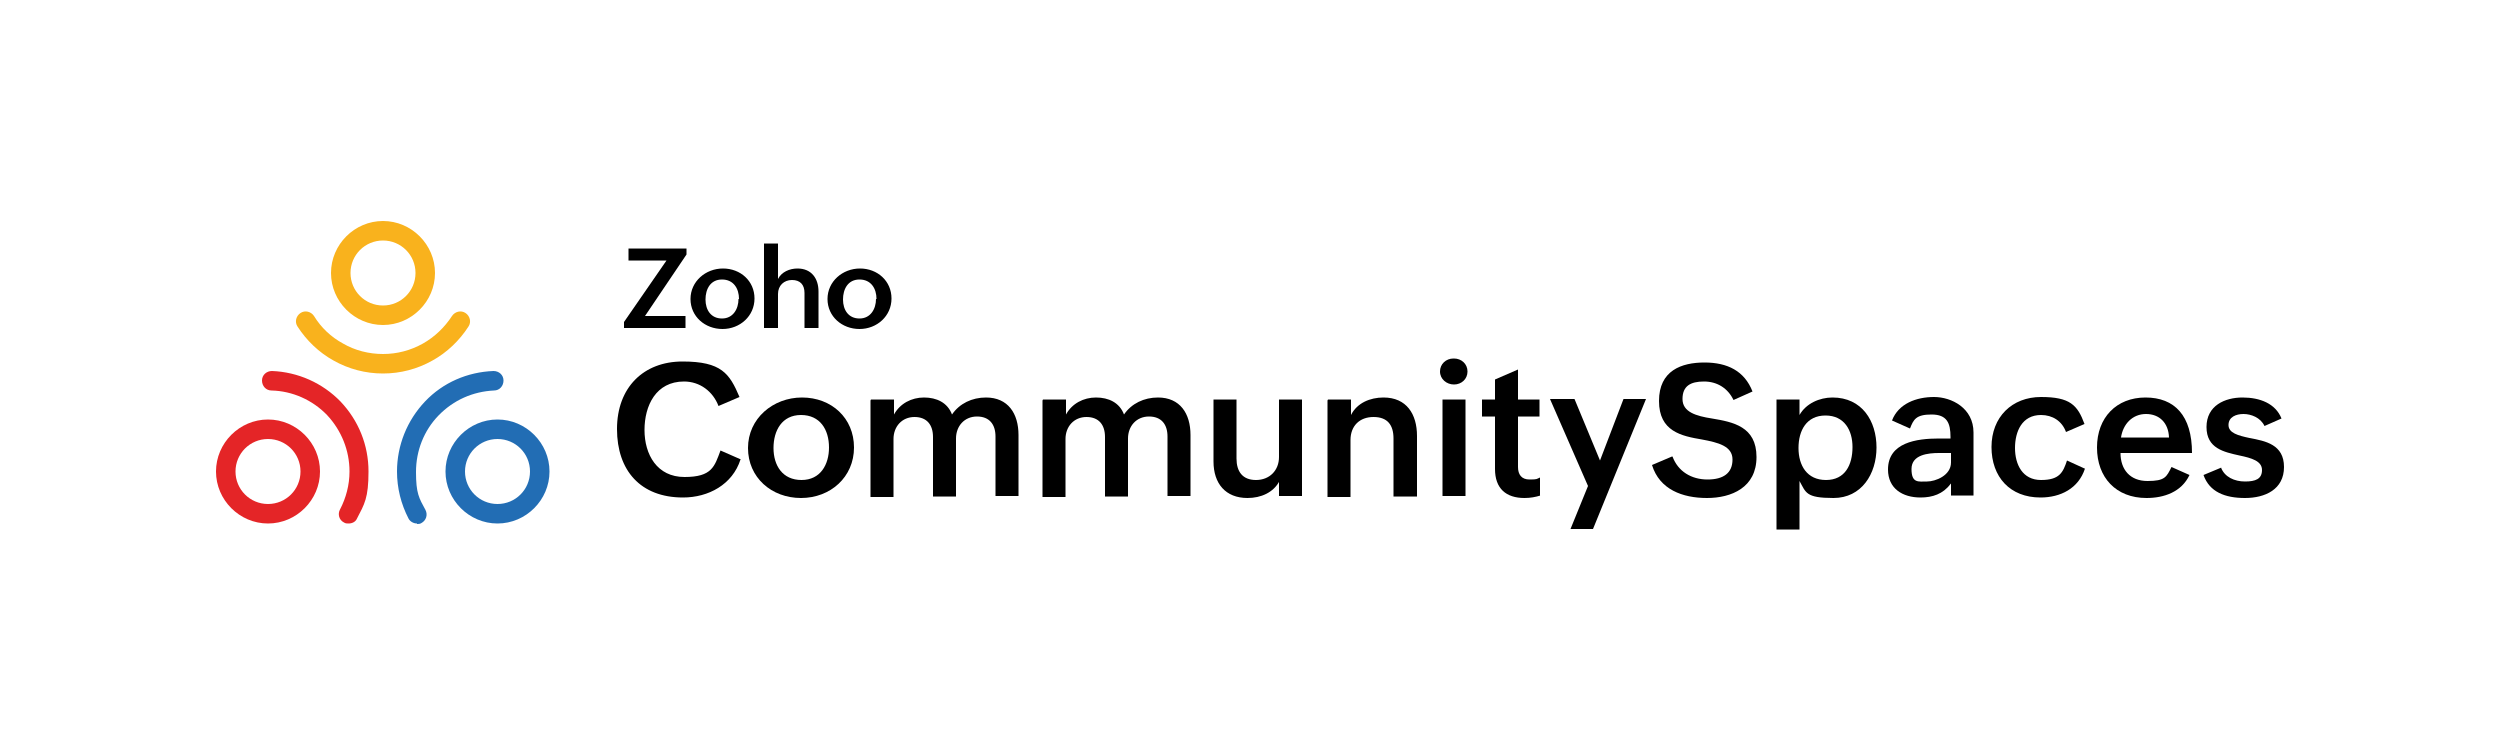 <svg xmlns="http://www.w3.org/2000/svg" id="Layer_1" data-name="Layer 1" viewBox="0 0 500 150"><defs><style>      .cls-1 {        fill: #f9b21d;      }      .cls-2 {        fill: #226db4;      }      .cls-3 {        fill: #e42527;      }    </style></defs><g><g><path d="M148.1,91.9c-1.6,5-6.4,7.6-11.5,7.6-8.5,0-13.2-5.4-13.2-13.7s5.3-13.5,13.1-13.5,9.4,2.4,11.4,7.1l-4.2,1.8c-1.1-2.9-3.7-4.9-6.9-4.9-5.6,0-7.9,4.8-7.9,9.7s2.5,9.4,8,9.4,6-2.1,7.2-5.3l4.1,1.8h0Z"></path><path d="M160.4,79.5c5.9,0,10.4,4.1,10.4,10s-4.7,10.1-10.6,10.1-10.6-4.1-10.6-10,5-10.1,10.8-10.1ZM165.8,89.5c0-3.6-1.8-6.5-5.6-6.5s-5.5,3.1-5.5,6.6,1.8,6.4,5.6,6.4,5.5-3.1,5.5-6.5h0Z"></path><path d="M174.2,79.9h4.6v3c1.2-2.2,3.5-3.4,6-3.4s4.7,1,5.6,3.4c1.5-2.2,4-3.4,6.8-3.4,4.4,0,6.5,3.2,6.5,7.5v12.2h-4.6v-11.9c0-2.4-1.2-4-3.7-4s-4.2,1.9-4.2,4.4v11.6h-4.6v-11.9c0-2.4-1.2-4-3.7-4s-4.2,1.9-4.2,4.4v11.6h-4.6v-19.3h0Z"></path><path d="M208.6,79.9h4.6v3c1.2-2.2,3.5-3.4,6-3.4s4.7,1,5.6,3.4c1.5-2.2,4-3.4,6.8-3.4,4.4,0,6.5,3.2,6.5,7.5v12.2h-4.6v-11.9c0-2.4-1.2-4-3.7-4s-4.2,1.9-4.2,4.4v11.6h-4.6v-11.9c0-2.4-1.2-4-3.7-4s-4.2,1.9-4.2,4.4v11.6h-4.6v-19.3h0Z"></path><path d="M255.9,96.2c-1.2,2.3-3.7,3.4-6.4,3.4-4.4,0-6.8-2.9-6.8-7.3v-12.4h4.6v11.8c0,2.6,1.2,4.3,3.9,4.3s4.6-1.9,4.6-4.6v-11.5h4.6v19.3h-4.6v-3h0Z"></path><path d="M265.6,79.9h4.6v3.1c1.2-2.4,3.8-3.5,6.5-3.5,4.6,0,6.7,3.3,6.7,7.7v12.1h-4.7v-11.6c0-2.7-1.2-4.3-4-4.3s-4.6,1.8-4.6,4.6v11.4h-4.6v-19.3h0Z"></path><path d="M290.8,71.7c1.5,0,2.7,1.1,2.7,2.6s-1.2,2.6-2.7,2.6-2.8-1.1-2.8-2.6,1.2-2.6,2.7-2.6ZM288.5,79.9h4.6v19.3h-4.6v-19.3Z"></path><path d="M308.1,99.1c-1,.3-2,.5-3.2.5-3.7,0-5.9-1.9-5.9-5.8v-10.5h-2.6v-3.4h2.6v-4l4.6-2v6h4.3v3.4h-4.3v10.1c0,1.5.7,2.5,2.3,2.5s1.4-.1,2.1-.4v3.6h0Z"></path><path d="M317.6,97.2l-7.6-17.4h4.9l5.1,12.3,4.7-12.3h4.5l-10.6,26h-4.5l3.5-8.6h0Z"></path><path d="M334.5,91.3c1.1,3,3.8,4.6,7,4.6s5-1.3,5-4-2.9-3.4-6.1-4c-4.1-.7-8.6-1.6-8.6-7.7s4.5-7.7,9.1-7.7,8,1.7,9.6,5.8l-3.8,1.7c-1.1-2.3-3.2-3.7-5.9-3.7s-4.3.9-4.3,3.5,2.7,3.4,5.9,3.9c4.2.7,8.9,1.6,8.9,7.7s-5,8.2-9.9,8.2-9.5-1.7-11-6.6l4-1.7h0Z"></path><path d="M355.3,79.9h4.6v3.1c1.3-2.3,4-3.5,6.6-3.5,5.9,0,8.8,4.7,8.8,10s-3,10.1-8.6,10.1-5.5-1.1-6.8-3.4v9.7h-4.6v-26h0ZM370.5,89.4c0-3.3-1.6-6.3-5.4-6.3s-5.4,3-5.4,6.5,1.7,6.4,5.5,6.4,5.3-3,5.3-6.6Z"></path><path d="M390.1,96.8c-1.5,2-3.6,2.7-6,2.7-3.6,0-6.5-1.8-6.5-5.6,0-5.4,5.7-6.2,10.2-6.2h2.3v-.3c0-2.8-.7-4.5-3.8-4.5s-3.6,1-4.3,2.8l-3.6-1.6c1.3-3.4,4.9-4.7,8.4-4.7s7.9,2.2,7.9,7.1v12.6h-4.5v-2.4h0ZM387.8,90.6c-2.1,0-5.5.3-5.5,3.2s1.4,2.5,3.1,2.5,4.8-1.2,4.8-3.8v-1.9h-2.3Z"></path><path d="M417,93.7c-1.3,4-4.9,5.8-8.9,5.8-6.1,0-9.8-4.1-9.8-10.1s4.1-10,9.9-10,7.3,1.6,8.7,5.4l-3.7,1.6c-.8-2.2-2.7-3.4-5-3.4-3.8,0-5.2,3.3-5.2,6.6s1.5,6.4,5.2,6.4,4.4-1.5,5.2-3.9l3.5,1.6h0Z"></path><path d="M437.9,95c-1.6,3.4-5.1,4.6-8.6,4.6-6.1,0-9.9-4.1-9.9-10.1s3.9-10,9.7-10,9.3,3.6,9.3,11.1h-14.3c0,3.3,1.9,5.6,5.4,5.6s3.8-.8,4.8-2.8l3.6,1.6h0ZM433.8,87.5c-.1-2.9-1.9-4.7-4.6-4.7s-4.6,2-5,4.7h9.6Z"></path><path d="M444.2,93.5c.7,1.9,2.7,2.8,4.8,2.8s3.4-.5,3.4-2.3-2.1-2.4-4.5-2.9c-3.1-.7-6.6-1.4-6.6-5.7s3.7-5.9,7.2-5.9,6.6,1.2,7.8,4.2l-3.4,1.5c-.8-1.7-2.7-2.4-4.2-2.4s-3,.6-3,2.2,1.9,2.1,4.2,2.6c3.2.6,6.9,1.3,6.9,5.8s-3.8,6.2-7.8,6.2-7.1-1.2-8.3-4.6l3.6-1.5h0Z"></path></g><g><path d="M124.8,64.4l8.5-12.3h-7.6v-2.4h11.6v1.2l-8.3,12.3h8.1v2.4h-12.3v-1.2h0Z"></path><path d="M144.6,53.7c3.5,0,6.3,2.5,6.3,6s-2.9,6.1-6.4,6.1-6.4-2.5-6.4-6,3-6.1,6.5-6.1ZM147.8,59.8c0-2.1-1.1-3.9-3.4-3.9s-3.3,1.9-3.3,4,1.1,3.8,3.3,3.8,3.3-1.9,3.3-3.9h0Z"></path><path d="M152.8,48.7h2.8v7.1c.7-1.4,2.3-2.1,3.9-2.1,2.8,0,4.2,2,4.2,4.6v7.3h-2.8v-7c0-1.7-.9-2.6-2.5-2.6s-2.8,1.1-2.8,2.8v6.8h-2.8v-16.9h0Z"></path><path d="M172,53.7c3.5,0,6.3,2.5,6.3,6s-2.9,6.1-6.4,6.1-6.4-2.5-6.4-6,3-6.1,6.5-6.1ZM175.3,59.8c0-2.1-1.1-3.9-3.4-3.9s-3.3,1.9-3.3,4,1.1,3.8,3.3,3.8,3.3-1.9,3.3-3.9h0Z"></path></g></g><g><path class="cls-1" d="M76.6,65c-5.7,0-10.4-4.7-10.4-10.4s4.7-10.4,10.4-10.4,10.4,4.7,10.4,10.4-4.7,10.4-10.4,10.4ZM76.6,48.1c-3.6,0-6.5,2.9-6.5,6.5s2.9,6.5,6.5,6.5,6.5-2.9,6.5-6.5-2.9-6.5-6.5-6.5Z"></path><path class="cls-1" d="M76.6,74.7c-3.5,0-6.9-.9-9.9-2.6-2.9-1.6-5.4-4-7.2-6.8-.6-.9-.3-2.1.6-2.7s2.1-.3,2.7.6c1.4,2.3,3.4,4.2,5.8,5.5,2.4,1.4,5.2,2.1,8,2.1s5.5-.7,8-2.1c2.3-1.3,4.3-3.2,5.8-5.5.6-.9,1.8-1.2,2.7-.6.9.6,1.2,1.8.6,2.7-1.8,2.8-4.3,5.2-7.2,6.8-3,1.7-6.4,2.6-9.9,2.6h0Z"></path><path class="cls-2" d="M99.5,104.7c-5.7,0-10.4-4.7-10.4-10.4s4.7-10.4,10.4-10.4,10.4,4.7,10.4,10.4-4.7,10.4-10.4,10.4ZM99.5,87.8c-3.6,0-6.5,2.9-6.5,6.5s2.9,6.5,6.5,6.5,6.5-2.9,6.5-6.5-2.9-6.5-6.5-6.5Z"></path><path class="cls-2" d="M83.4,104.7c-.7,0-1.4-.4-1.7-1-1.5-2.9-2.3-6.1-2.3-9.4,0-5.2,2-10.2,5.6-14,3.6-3.8,8.5-5.9,13.7-6.1,1.1,0,2,.8,2,1.9s-.8,2-1.9,2c-4.2.2-8.1,1.9-11.1,5-2.9,3-4.5,7-4.5,11.3s.6,5.2,1.9,7.6c.5,1,.1,2.1-.8,2.6-.3.2-.6.2-.9.2h0Z"></path><path class="cls-3" d="M53.6,104.7c-5.7,0-10.4-4.7-10.4-10.4s4.7-10.4,10.4-10.4,10.4,4.7,10.4,10.4-4.7,10.4-10.4,10.4ZM53.6,87.8c-3.6,0-6.5,2.9-6.5,6.5s2.9,6.5,6.5,6.5,6.5-2.9,6.5-6.5-2.9-6.5-6.5-6.5Z"></path><path class="cls-3" d="M69.7,104.7c-.3,0-.6,0-.9-.2-1-.5-1.3-1.7-.8-2.6,1.2-2.3,1.9-4.9,1.9-7.6,0-4.2-1.6-8.2-4.5-11.3-2.9-3-6.9-4.8-11.1-4.9-1.1,0-1.9-.9-1.9-2,0-1.1.9-1.9,2-1.9,5.2.2,10.1,2.4,13.7,6.1,3.6,3.8,5.6,8.7,5.6,14s-.8,6.5-2.3,9.4c-.3.7-1,1-1.7,1h0Z"></path></g></svg>